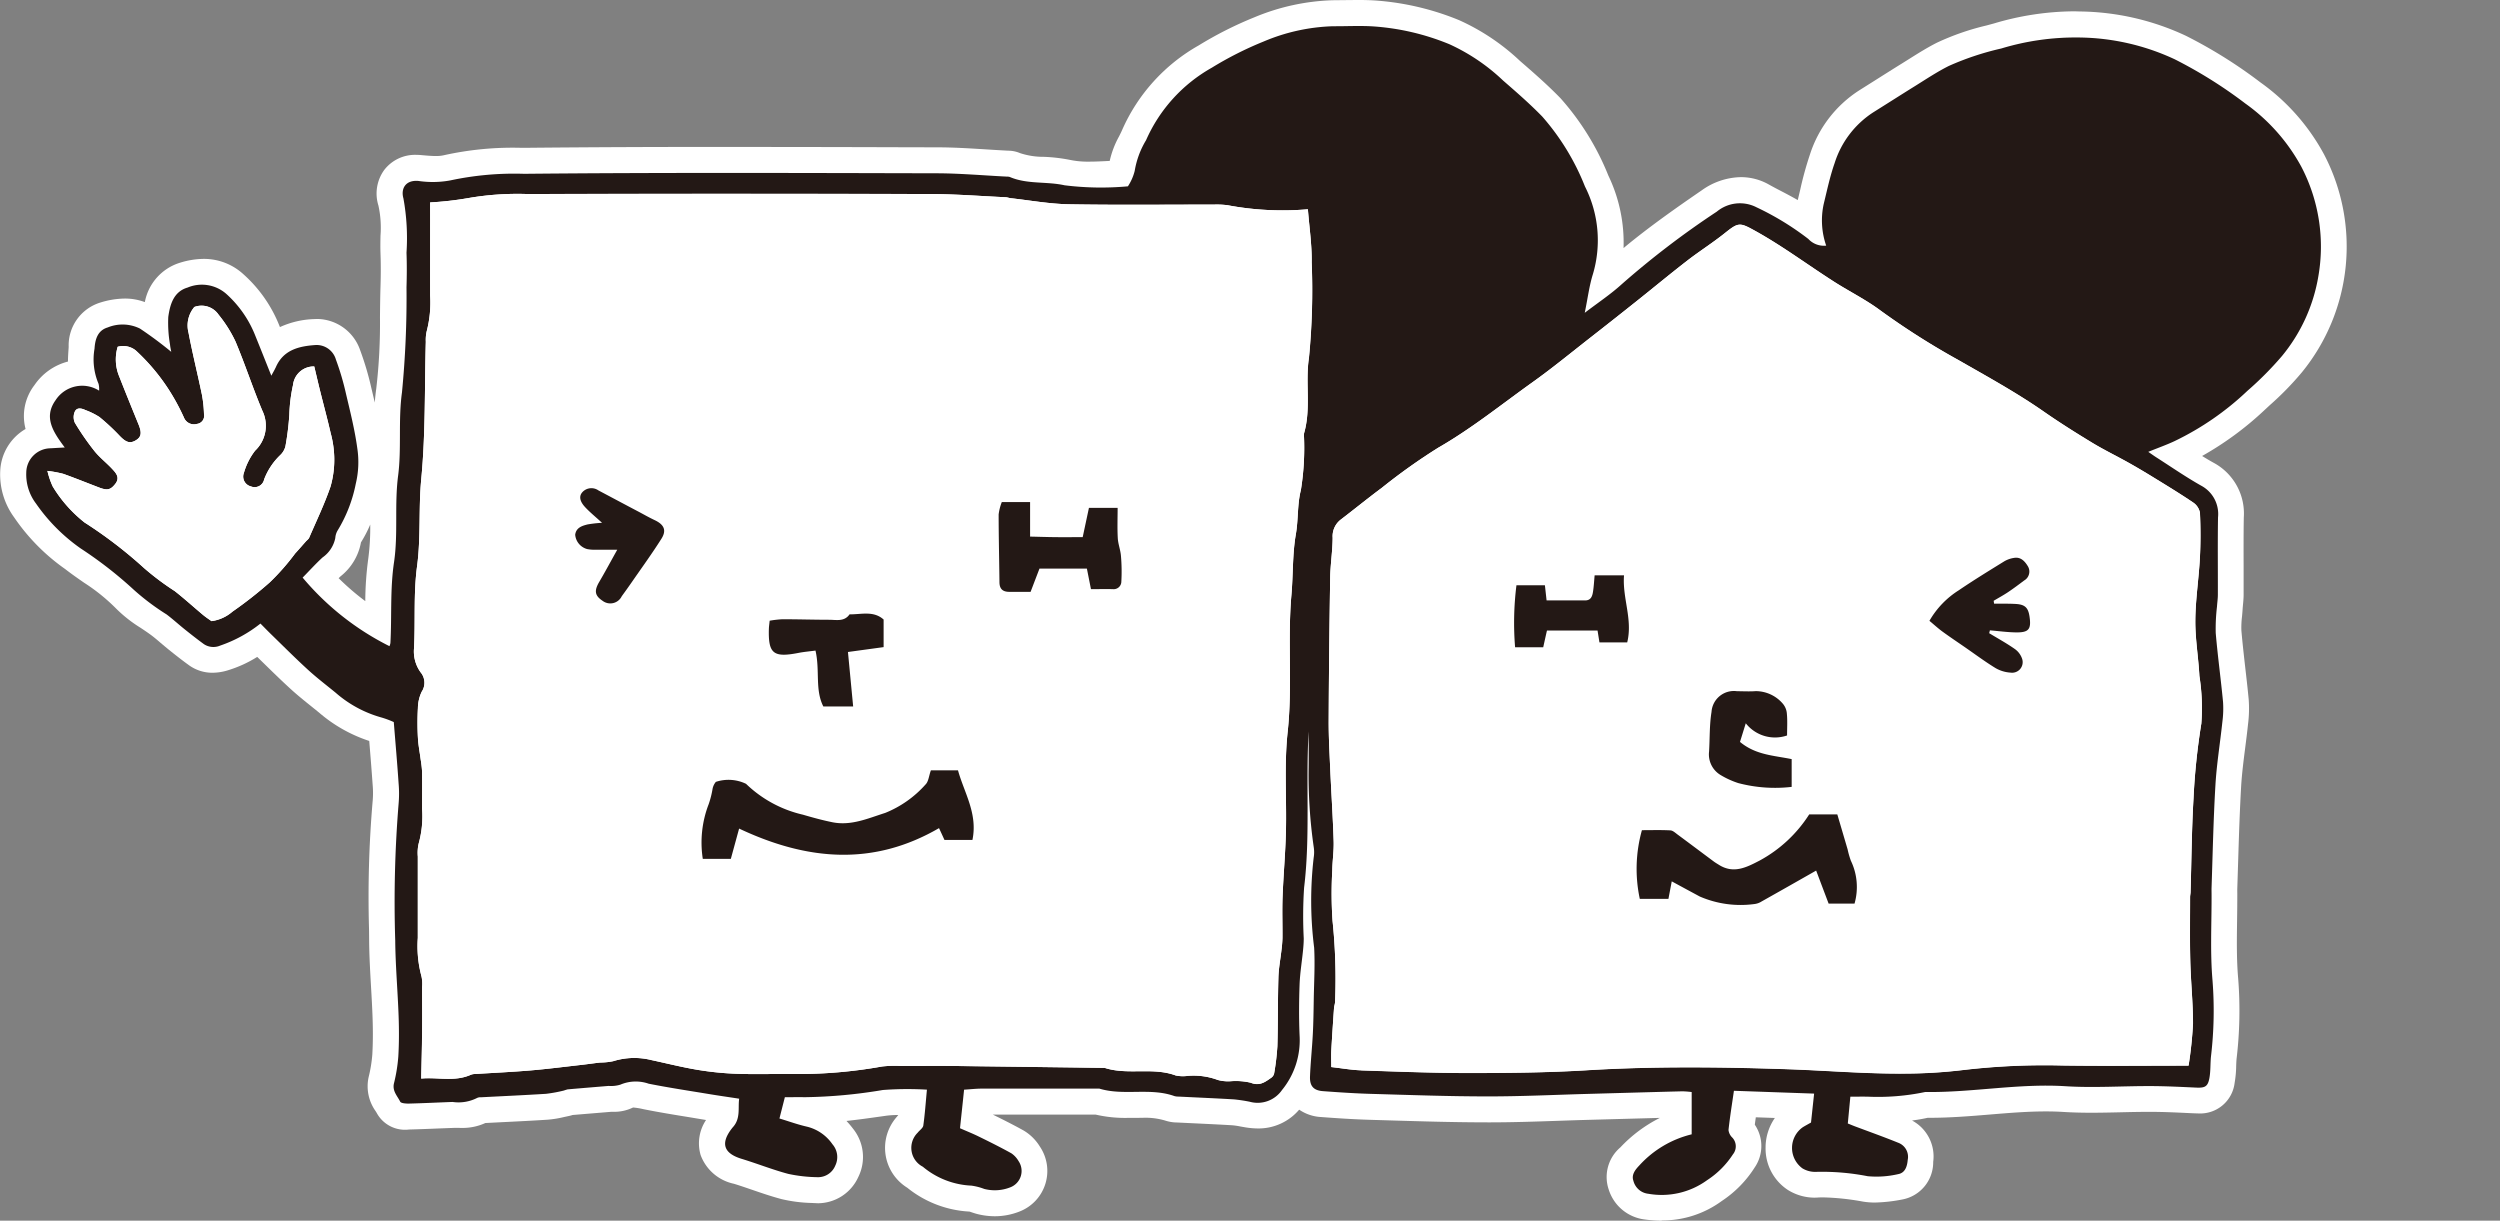<svg xmlns="http://www.w3.org/2000/svg" xmlns:xlink="http://www.w3.org/1999/xlink" width="184.5" height="90.086" viewBox="0 0 184.5 90.086">
  <rect x="0" y="0" width="184.5" height="90.086" fill="#808080" stroke="none"/>
  <defs>
    <clipPath id="clip-path">
      <rect id="長方形_81" data-name="長方形 81" width="173.199" height="90.086" fill="none"/>
    </clipPath>
  </defs>
  <g id="sec05-icon" transform="translate(-1140 -1570)">
    <g id="グループ_55" data-name="グループ 55" transform="translate(1140 1570)">
      <g id="グループ_54" data-name="グループ 54" clip-path="url(#clip-path)">
        <path id="パス_981" data-name="パス 981" d="M122.643,90.086a9.372,9.372,0,0,1-1.275-.09,3.189,3.189,0,0,1-2.647-2.214,2.87,2.87,0,0,1,.863-3.106A10.392,10.392,0,0,1,122.5,82.5l-5.283.145c-.734.02-1.469.045-2.2.07-1.668.057-3.393.116-5.106.116-2.55,0-5.013-.076-7.394-.147l-1.422-.042c-1.206-.035-2.412-.116-3.616-.206a3.144,3.144,0,0,1-1.6-.543,3.929,3.929,0,0,1-3.034,1.387,5.909,5.909,0,0,1-.946-.083l-.35-.061a5.136,5.136,0,0,0-.614-.091c-.938-.056-1.879-.1-2.819-.145l-1.275-.061A2.825,2.825,0,0,1,86,82.7a5.069,5.069,0,0,0-1.7-.205L83.23,82.5a9.667,9.667,0,0,1-2.378-.244l-7.584,0c.77.38,1.538.765,2.287,1.182a3.508,3.508,0,0,1,1.187,1.178,3.212,3.212,0,0,1-1.491,4.79,4.954,4.954,0,0,1-1.837.353,5.288,5.288,0,0,1-1.26-.156c-.163-.04-.324-.093-.484-.148l-.114-.039a7.974,7.974,0,0,1-4.6-1.762,3.457,3.457,0,0,1-.768-5.234c.03-.039.062-.078.095-.116l0-.016a6.458,6.458,0,0,0-.884.053l-.409.058c-.826.117-1.666.235-2.52.327a6.6,6.6,0,0,1,.474.559,3.331,3.331,0,0,1,.4,3.575A3.286,3.286,0,0,1,60.38,88.8c-.038,0-.481-.021-.481-.021a10.79,10.79,0,0,1-2.23-.287c-.728-.194-1.442-.437-2.154-.682-.451-.154-.9-.31-1.357-.449a3.355,3.355,0,0,1-2.452-2.118,3.1,3.1,0,0,1,.4-2.587l-1.2-.2c-1.144-.185-2.289-.371-3.426-.6a5.075,5.075,0,0,0-.76-.123,3.167,3.167,0,0,1-1.472.318h-.138l-2.854.236a2.381,2.381,0,0,1-.278.074l-.339.073a7.753,7.753,0,0,1-1.236.2c-1.119.073-2.24.128-3.361.183l-1.222.062a4.041,4.041,0,0,1-1.8.361l-.441-.005-1.192.045c-.732.03-1.463.06-2.194.078h0a2.377,2.377,0,0,1-2.379-1.2c-.029-.056-.061-.1-.092-.153a3.16,3.16,0,0,1-.522-2.492,10.32,10.32,0,0,0,.276-1.676c.049-.84.055-1.747.018-2.775-.026-.741-.068-1.48-.111-2.22-.065-1.139-.13-2.278-.14-3.418l-.008-.827a82.915,82.915,0,0,1,.269-9.5,6.693,6.693,0,0,0,0-1.144c-.074-1.057-.159-2.112-.247-3.192l-.007-.079a10.817,10.817,0,0,1-3.7-2.09l-.57-.461c-.523-.419-1.044-.839-1.537-1.29-.692-.632-1.362-1.288-2.032-1.944l-.428-.418a8.982,8.982,0,0,1-2.2,1,3.9,3.9,0,0,1-1.1.17,2.937,2.937,0,0,1-1.759-.572c-.5-.361-.984-.743-1.466-1.129-.2-.163-.4-.333-.6-.5-.233-.2-.465-.4-.708-.58s-.5-.352-.753-.521a10.044,10.044,0,0,1-1.9-1.507,13.859,13.859,0,0,0-2.291-1.835c-.479-.332-.956-.665-1.415-1.022a14.908,14.908,0,0,1-3.75-3.806A5.369,5.369,0,0,1,.018,34.729a3.771,3.771,0,0,1,1.869-3.07,3.745,3.745,0,0,1,.656-3.237,4.294,4.294,0,0,1,2.473-1.74c0-.334.023-.646.042-.927l.01-.15a3.307,3.307,0,0,1,2.346-3.28,6.243,6.243,0,0,1,1.794-.291,4.16,4.16,0,0,1,1.481.261,3.763,3.763,0,0,1,2.618-2.913,6,6,0,0,1,1.725-.276,4.3,4.3,0,0,1,2.933,1.134,10.063,10.063,0,0,1,2.663,3.82c.01.026.02.052.031.078a6.59,6.59,0,0,1,2.51-.589c.045,0,.195-.009.24-.009a3.4,3.4,0,0,1,3.174,2.315,21.793,21.793,0,0,1,.821,2.773s.208.876.255,1.08c.025-.335.059-.674.108-1.018a41.507,41.507,0,0,0,.275-5.287c.008-.752.016-1.5.039-2.254.028-.892.027-1.687,0-2.428-.016-.444-.009-.888,0-1.332a7.661,7.661,0,0,0-.154-2.221,2.962,2.962,0,0,1,.43-2.626,2.869,2.869,0,0,1,2.361-1.114q.159,0,.33.015c.418.037.771.071,1.118.071a2.47,2.47,0,0,0,.592-.058,23.386,23.386,0,0,1,5.75-.546h.155q7.526-.075,15.053-.065,6.132,0,12.268.02l3.151.008c1.246,0,2.482.08,3.678.154.535.034,1.07.067,1.605.094a2.232,2.232,0,0,1,.857.178,5.477,5.477,0,0,0,1.752.275,12.3,12.3,0,0,1,1.957.23,6.435,6.435,0,0,0,1.4.125c.445,0,.894-.023,1.342-.045l.171-.009a6.773,6.773,0,0,1,.684-1.8c.08-.16.162-.319.233-.483a13.327,13.327,0,0,1,5.641-6.235,27.646,27.646,0,0,1,4.122-2.082A16.235,16.235,0,0,1,98.345.018S99.975,0,100.275,0c.4,0,.8.009,1.2.035a19.931,19.931,0,0,1,6.2,1.45,16.2,16.2,0,0,1,4.5,3.012c1,.867,2.03,1.763,3,2.763a19.436,19.436,0,0,1,3.523,5.7,11.43,11.43,0,0,1,1.12,5.346c1.84-1.529,3.789-2.9,5.784-4.27a5.1,5.1,0,0,1,2.871-.963,4.182,4.182,0,0,1,2.072.546c.309.173.622.338.936.5.4.208.795.418,1.194.647.013-.057.183-.771.183-.771a25.379,25.379,0,0,1,.718-2.6,8.837,8.837,0,0,1,3.632-4.725l1.213-.765c.647-.409,1.295-.819,1.947-1.223l.528-.331c.647-.407,1.315-.828,2.048-1.2a18.707,18.707,0,0,1,3.655-1.27l.571-.155a21.052,21.052,0,0,1,5.75-.889c.171,0,.344,0,.516.009a18.925,18.925,0,0,1,7.894,1.8,35.139,35.139,0,0,1,5.5,3.443,15.583,15.583,0,0,1,4.688,5.312,14.68,14.68,0,0,1-1.63,16.065,22.253,22.253,0,0,1-2.375,2.434l-.367.34a23.55,23.55,0,0,1-4.63,3.411c.281.175.562.343.847.5a4.249,4.249,0,0,1,2.229,4.047c-.02,1.209-.017,2.42-.013,3.631v2.048c0,.236-.02.479-.044.721l-.024.266c-.012.215-.031.431-.051.646a6.546,6.546,0,0,0-.045,1.026c.08.931.186,1.859.291,2.786.087.755.173,1.509.245,2.266a9.169,9.169,0,0,1-.046,1.855c-.061.582-.135,1.162-.209,1.744-.126.985-.244,1.916-.3,2.845-.1,1.768-.159,3.538-.213,5.307l-.07,2.208c-.005.141,0,.276,0,.411,0,.662-.006,1.321-.016,1.979-.02,1.477-.04,2.872.078,4.247a30.11,30.11,0,0,1-.115,5.948c-.018.178-.023.356-.03.535a7.78,7.78,0,0,1-.115,1.253,2.557,2.557,0,0,1-2.676,2.252c-.086,0-.5-.017-.5-.017-1.012-.048-2.026-.1-3.038-.1h-.139c-.687,0-1.375.016-2.063.032-.717.016-1.434.033-2.151.033-.689,0-1.377-.015-2.064-.058-.435-.028-.867-.039-1.3-.039-1.354,0-2.7.111-4.128.229s-2.928.242-4.436.242h-.161c-.387.086-.773.151-1.15.2a3.006,3.006,0,0,1,1.561,3.055,2.794,2.794,0,0,1-2.308,2.778,11.791,11.791,0,0,1-1.985.221,5.387,5.387,0,0,1-.874-.067,18.445,18.445,0,0,0-2.926-.313c-.155,0-.309,0-.464.013-.036,0-.157.006-.193.006a3.735,3.735,0,0,1-1.966-.563,3.646,3.646,0,0,1-1.654-3.118,3.823,3.823,0,0,1,.685-2.2l-1.406-.05q-.039.276-.074.548a2.8,2.8,0,0,1,0,3.142,8.263,8.263,0,0,1-2.433,2.484,7.41,7.41,0,0,1-4.451,1.439M24.985,42.663a18.46,18.46,0,0,0,1.973,1.7,24.219,24.219,0,0,1,.223-3.153,17.638,17.638,0,0,0,.142-2.5,9.049,9.049,0,0,1-.684,1.318,4.121,4.121,0,0,1-1.5,2.5c-.053.048-.1.1-.154.144" fill="#fff"/>
        <path id="パス_982" data-name="パス 982" d="M20.337,27.146c.552-1.332,1.728-1.6,2.966-1.684a1.483,1.483,0,0,1,1.489,1.08,19.643,19.643,0,0,1,.744,2.527c.315,1.332.65,2.666.833,4.019a6.818,6.818,0,0,1-.114,2.619,10.5,10.5,0,0,1-1.338,3.441,1.255,1.255,0,0,0-.172.558,2.309,2.309,0,0,1-.945,1.437c-.515.475-.987,1-1.466,1.484a20.09,20.09,0,0,0,6.409,5.061.994.994,0,0,0,.07-.236c.108-1.986-.031-3.964.267-5.966.31-2.088.024-4.242.3-6.372.264-2.032,0-4.089.286-6.159A72.308,72.308,0,0,0,30,21.208c.026-.853.031-1.709,0-2.562a16.4,16.4,0,0,0-.228-4.007c-.2-.7.14-1.37,1.11-1.285a7.17,7.17,0,0,0,2.355-.041,22.565,22.565,0,0,1,5.446-.486c10.149-.1,20.3-.061,30.449-.038,1.731.005,3.461.16,5.191.246a.6.6,0,0,1,.195.024c1.289.556,2.7.316,4.051.616a21.854,21.854,0,0,0,4.671.076,3.711,3.711,0,0,0,.5-1.135,6.394,6.394,0,0,1,.839-2.269A11.409,11.409,0,0,1,89.427,5,25.767,25.767,0,0,1,93.26,3.062,14.143,14.143,0,0,1,98.4,1.936c.985.006,1.974-.051,2.955.013a17.92,17.92,0,0,1,5.607,1.313,14.4,14.4,0,0,1,3.967,2.683c.987.857,1.976,1.718,2.886,2.653a17.622,17.622,0,0,1,3.154,5.162,8.79,8.79,0,0,1,.585,6.482c-.27.863-.379,1.776-.6,2.844,1-.764,1.927-1.376,2.738-2.118a64.214,64.214,0,0,1,7.01-5.351,2.676,2.676,0,0,1,2.916-.325,20.677,20.677,0,0,1,3.837,2.343,1.569,1.569,0,0,0,1.318.493,5.675,5.675,0,0,1-.183-3.073c.248-1.014.463-2.042.808-3.024a6.942,6.942,0,0,1,2.84-3.735c1.052-.659,2.1-1.329,3.151-1.982.8-.5,1.59-1.023,2.43-1.445a20.725,20.725,0,0,1,3.874-1.29,18.91,18.91,0,0,1,5.693-.812,17.057,17.057,0,0,1,7.108,1.608,33.634,33.634,0,0,1,5.206,3.26,13.819,13.819,0,0,1,4.133,4.66,12.732,12.732,0,0,1,1.263,8.083,12.486,12.486,0,0,1-2.689,5.9,24.564,24.564,0,0,1-2.552,2.569,20.989,20.989,0,0,1-5.357,3.7c-.615.29-1.26.515-1.956.8.234.161.414.291.6.41,1.094.7,2.164,1.441,3.293,2.079a2.368,2.368,0,0,1,1.255,2.345c-.031,1.9-.006,3.8-.012,5.705,0,.293-.046.586-.064.88a13.732,13.732,0,0,0-.093,1.949c.144,1.693.376,3.379.538,5.071a7.4,7.4,0,0,1-.046,1.472c-.164,1.56-.422,3.113-.514,4.677-.149,2.517-.2,5.04-.285,7.56-.006.165,0,.329,0,.493.01,2.127-.113,4.266.07,6.378a28.6,28.6,0,0,1-.111,5.576c-.059.544-.021,1.1-.122,1.637-.117.62-.338.716-.977.686-1.114-.052-2.229-.108-3.344-.112-2.1-.007-4.211.142-6.3.01-3.457-.217-6.862.471-10.3.427a.363.363,0,0,0-.1.01,16.886,16.886,0,0,1-4.19.334c-.388-.006-.776,0-1.284,0-.068.723-.129,1.356-.188,1.979.228.092.378.155.531.213,1.067.4,2.143.783,3.2,1.213a1.108,1.108,0,0,1,.691,1.261c-.042.488-.193.965-.715,1.053a7.1,7.1,0,0,1-2.237.152,17.521,17.521,0,0,0-3.8-.322,1.818,1.818,0,0,1-1.017-.257,1.865,1.865,0,0,1,.041-3.047c.166-.1.34-.194.591-.336.071-.657.145-1.352.229-2.135l-5.918-.208c-.149,1.035-.3,1.962-.4,2.895a.917.917,0,0,0,.277.556.938.938,0,0,1,.047,1.243,6.468,6.468,0,0,1-1.908,1.906,5.694,5.694,0,0,1-4.335,1,1.275,1.275,0,0,1-1.1-.956c-.155-.434.117-.8.43-1.126a7.66,7.66,0,0,1,3.871-2.305V80.593a6.631,6.631,0,0,0-.692-.054c-2.325.059-4.65.127-6.975.191-2.457.067-4.913.188-7.369.185-2.883,0-5.767-.106-8.649-.188-1.177-.034-2.353-.114-3.527-.2-.693-.052-.984-.375-.955-1.089.041-1.04.153-2.077.207-3.116.044-.847.055-1.695.069-2.543.02-1.278.1-2.56.03-3.833a27.643,27.643,0,0,1-.034-6.661,2.439,2.439,0,0,0,0-.786,37.007,37.007,0,0,1-.372-5.865c.01-.885,0-1.77,0-2.655-.228,3.842.129,7.695-.337,11.534a32.193,32.193,0,0,0-.026,3.742c0,.294-.023.589-.052.881-.084.843-.225,1.683-.255,2.528-.044,1.246-.052,2.5,0,3.743a5.815,5.815,0,0,1-1.3,4.041,2.186,2.186,0,0,1-2.383.86,11.474,11.474,0,0,0-1.158-.174c-1.371-.081-2.743-.138-4.114-.207a1,1,0,0,1-.291-.039c-1.8-.639-3.724,0-5.531-.548q-4.336,0-8.672,0c-.415,0-.829.048-1.311.078-.1.985-.2,1.887-.3,2.846.485.214.93.391,1.358.6.819.4,1.637.808,2.434,1.251a1.746,1.746,0,0,1,.529.575,1.292,1.292,0,0,1-.61,1.934,3.1,3.1,0,0,1-1.928.117,4.193,4.193,0,0,0-.946-.242,5.988,5.988,0,0,1-3.582-1.395,1.567,1.567,0,0,1-.377-2.513c.138-.179.386-.336.413-.528.12-.859.18-1.726.267-2.647a24.316,24.316,0,0,0-3.254.026,37.358,37.358,0,0,1-5.741.531c-.485-.007-.971,0-1.489,0l-.4,1.571c.717.217,1.356.451,2.014.6a3.205,3.205,0,0,1,1.9,1.305,1.435,1.435,0,0,1,.207,1.572,1.372,1.372,0,0,1-1.333.855,10.872,10.872,0,0,1-2.132-.242c-1.164-.309-2.29-.76-3.444-1.111-1.331-.406-1.579-1.14-.72-2.248.02-.026.04-.052.062-.076.6-.651.374-1.429.475-2.115-.85-.13-1.56-.231-2.267-.349-1.473-.244-2.95-.466-4.414-.758a2.9,2.9,0,0,0-2.089.071,2.387,2.387,0,0,1-.868.093c-1.005.084-2.011.166-3.016.254a2.739,2.739,0,0,0-.277.085,10.468,10.468,0,0,1-1.326.244c-1.6.1-3.2.172-4.8.255a.573.573,0,0,0-.286.05,3.022,3.022,0,0,1-1.809.295c-1.081.04-2.162.094-3.244.121-.214,0-.56-.021-.622-.144-.209-.42-.592-.782-.46-1.348a11.852,11.852,0,0,0,.323-2c.057-.982.056-1.97.021-2.954-.066-1.863-.233-3.724-.25-5.587a89.227,89.227,0,0,1,.25-10.106,8.582,8.582,0,0,0,0-1.478c-.1-1.491-.232-2.981-.356-4.539a7.072,7.072,0,0,0-.87-.327,8.676,8.676,0,0,1-3.428-1.845c-.68-.556-1.381-1.09-2.029-1.682-.918-.839-1.8-1.722-2.69-2.589-.273-.264-.537-.538-.824-.827a9.95,9.95,0,0,1-2.976,1.627,1.264,1.264,0,0,1-1.2-.111c-.474-.345-.936-.708-1.394-1.075s-.889-.761-1.354-1.114a17.516,17.516,0,0,1-2.4-1.8,30.094,30.094,0,0,0-3.937-3.067,13.259,13.259,0,0,1-3.3-3.313,3.55,3.55,0,0,1-.722-2.269,1.813,1.813,0,0,1,1.8-1.813c.3-.02.611-.035,1.041-.06C3.923,31.884,3.2,30.8,4.1,29.538a2.336,2.336,0,0,1,3.214-.707,1.671,1.671,0,0,0-.038-.5,4.593,4.593,0,0,1-.3-2.6c.043-.661.215-1.342.972-1.565a2.9,2.9,0,0,1,2.379.082,28.423,28.423,0,0,1,2.311,1.718c-.028-.161-.074-.348-.09-.537a9.369,9.369,0,0,1-.129-2.036c.125-.9.385-1.866,1.422-2.17a2.729,2.729,0,0,1,2.842.451,8.171,8.171,0,0,1,2.161,3.109c.381.938.753,1.879,1.18,2.944.156-.293.244-.431.306-.58M31.746,16.3c0,1.839-.005,3.678,0,5.517a8.383,8.383,0,0,1-.254,2.628,2.868,2.868,0,0,0-.067.779c-.093,3.369-.014,6.755-.333,10.1-.207,2.164-.025,4.334-.311,6.461-.272,2.035-.118,4.053-.227,6.075a2.631,2.631,0,0,0,.487,1.754,1.194,1.194,0,0,1,.08,1.439,2.914,2.914,0,0,0-.279,1.21,19.563,19.563,0,0,0,0,2.166c.028.55.138,1.1.209,1.645a7.85,7.85,0,0,1,.1.873c.013.92.006,1.839.005,2.759a7.467,7.467,0,0,1-.25,2.53,3.03,3.03,0,0,0-.068.975c0,2,0,4.007,0,6.01a8.509,8.509,0,0,0,.27,2.826,2.532,2.532,0,0,1,.049.782c0,1.116.011,2.233,0,3.349s-.043,2.215-.068,3.421c1.17-.124,2.445.267,3.675-.287a.844.844,0,0,1,.289-.05c1.366-.088,2.734-.149,4.1-.265,1.264-.107,2.524-.271,3.786-.413.452-.052.9-.118,1.356-.17a4.782,4.782,0,0,0,.967-.1,5.214,5.214,0,0,1,2.808-.083c1.145.246,2.282.535,3.436.726a22.52,22.52,0,0,0,2.921.289c1.378.048,2.758,0,4.137.016a35.11,35.11,0,0,0,6.536-.556,8.288,8.288,0,0,1,1.376-.038c1.313,0,2.627-.013,3.94,0q5.557.063,11.116.142c1.707.551,3.539-.072,5.243.561a2.637,2.637,0,0,0,.882.029,5.112,5.112,0,0,1,2.22.3,2.878,2.878,0,0,0,.966.091,4.766,4.766,0,0,1,1.457.111c.652.267,1.061-.048,1.511-.365a.529.529,0,0,0,.217-.31,17.877,17.877,0,0,0,.241-2.016c.049-1.694.027-3.39.076-5.084.019-.673.151-1.343.226-2.015a8.638,8.638,0,0,0,.072-.877c.008-1.016-.029-2.033.009-3.048.061-1.61.209-3.218.248-4.828.059-2.449-.135-4.92.127-7.343.365-3.376-.016-6.753.278-10.106.131-1.5.072-3.016.326-4.479.191-1.095.1-2.216.372-3.265a19.589,19.589,0,0,0,.233-3.9,1.307,1.307,0,0,1,0-.294c.529-1.833.079-3.737.36-5.563A51.518,51.518,0,0,0,96.8,19.36c.022-1.3-.178-2.6-.279-3.915a21.831,21.831,0,0,1-5.931-.3,6.166,6.166,0,0,0-.981-.046c-3.58,0-7.16.041-10.738-.024-1.427-.025-2.851-.289-4.275-.447-.129-.014-.255-.065-.384-.071-1.862-.086-3.724-.233-5.586-.238q-14.875-.035-29.752,0a21.188,21.188,0,0,0-4.3.3,24.15,24.15,0,0,1-2.833.323ZM100.458,79c2.651.087,5.3.195,7.954.193,2.882,0,5.769-.028,8.643-.2,4.985-.306,9.972-.248,14.951-.078,2.809.1,5.619.337,8.433.32a37.216,37.216,0,0,0,4.5-.27,51.271,51.271,0,0,1,7.254-.327c3.079.044,6.16.01,9.32.01a29.1,29.1,0,0,0,.328-3.1c0-1.537-.161-3.072-.2-4.61-.04-1.573-.015-3.148-.015-4.722,0-.13.031-.26.035-.39.068-2.291.083-4.585.216-6.872a49.123,49.123,0,0,1,.579-5.554,15.186,15.186,0,0,0-.144-3.509c-.071-1.37-.312-2.737-.3-4.1.012-1.53.254-3.058.336-4.59.06-1.113.056-2.233.006-3.347a1.17,1.17,0,0,0-.5-.76c-.97-.657-1.973-1.265-2.97-1.879-.608-.374-1.223-.738-1.846-1.086-.88-.492-1.79-.933-2.652-1.456-1.2-.729-2.391-1.478-3.543-2.28-2.041-1.422-4.217-2.611-6.369-3.845a55.414,55.414,0,0,1-5.692-3.62c-1.063-.8-2.272-1.394-3.4-2.111-1.947-1.242-3.8-2.63-5.823-3.755-1.184-.658-1.254-.662-2.293.167-.891.711-1.86,1.323-2.763,2.021-1.239.959-2.445,1.961-3.671,2.937q-1.726,1.375-3.465,2.735c-1.416,1.106-2.806,2.249-4.267,3.292-2.3,1.643-4.507,3.426-6.978,4.844A43.852,43.852,0,0,0,101.983,36c-1.023.758-2.009,1.564-3.021,2.337a1.547,1.547,0,0,0-.612,1.351c-.006.978-.165,1.954-.181,2.933q-.087,5.264-.112,10.528c-.006,1.211.062,2.422.116,3.632.078,1.764.194,3.527.251,5.293.023.716-.091,1.436-.1,2.154a30.036,30.036,0,0,0,.018,3.724,41.389,41.389,0,0,1,.187,5.983c-.006.162-.069.322-.08.484-.071,1.043-.142,2.087-.2,3.131-.021.386,0,.774,0,1.2.8.09,1.5.218,2.213.241M3.89,35.9a9.916,9.916,0,0,0,2.349,2.659,32.9,32.9,0,0,1,4.412,3.382A19.93,19.93,0,0,0,12.9,43.624c.716.563,1.391,1.178,2.09,1.762.2.167.421.309.62.453a2.969,2.969,0,0,0,1.543-.7,30.08,30.08,0,0,0,2.757-2.163,16.915,16.915,0,0,0,1.868-2.127c.266-.288.521-.585.781-.877.087-.1.21-.179.259-.293.54-1.252,1.135-2.488,1.576-3.775a7.192,7.192,0,0,0,.272-2.217,7.542,7.542,0,0,0-.264-1.729c-.24-1.048-.523-2.085-.783-3.128-.147-.594-.285-1.191-.427-1.785a1.532,1.532,0,0,0-1.566,1.363,11.705,11.705,0,0,0-.274,2.213,20.515,20.515,0,0,1-.287,2.316,1.348,1.348,0,0,1-.39.655,4.893,4.893,0,0,0-1.181,1.786.715.715,0,0,1-.979.517.746.746,0,0,1-.514-1,4.88,4.88,0,0,1,.825-1.636,2.532,2.532,0,0,0,.534-2.953c-.708-1.685-1.274-3.43-1.985-5.113a9.626,9.626,0,0,0-1.245-1.972,1.517,1.517,0,0,0-1.785-.567,2.106,2.106,0,0,0-.431,1.9c.289,1.528.67,3.04.986,4.564a9.121,9.121,0,0,1,.155,1.449.6.6,0,0,1-.521.717.8.8,0,0,1-.961-.471,15.922,15.922,0,0,0-1.115-2.056,14.916,14.916,0,0,0-2.434-2.891,1.48,1.48,0,0,0-1.338-.274A3.244,3.244,0,0,0,8.8,27.785c.465,1.188.948,2.368,1.429,3.55.252.62.2.925-.222,1.17s-.712.14-1.174-.339a15.986,15.986,0,0,0-1.495-1.392,5.246,5.246,0,0,0-1.032-.51c-.288-.138-.627-.209-.779.109a1.013,1.013,0,0,0,0,.823A19.236,19.236,0,0,0,6.972,33.29c.386.481.888.866,1.31,1.32.288.31.591.643.217,1.112-.34.425-.575.491-1.184.257-.883-.338-1.759-.692-2.649-1.011A8.709,8.709,0,0,0,3.5,34.753,5.753,5.753,0,0,0,3.89,35.9" fill="#231815"/>
        <path id="パス_983" data-name="パス 983" d="M34.579,14.614a21.183,21.183,0,0,1,4.3-.294q14.875-.031,29.752,0c1.862,0,3.724.152,5.586.237.129.006.254.058.383.072,1.425.158,2.848.421,4.276.447,3.578.064,7.158.02,10.738.023a6.286,6.286,0,0,1,.981.046,21.826,21.826,0,0,0,5.93.3c.1,1.319.3,2.618.279,3.914a51.373,51.373,0,0,1-.2,7.055c-.282,1.825.169,3.73-.361,5.562a1.436,1.436,0,0,0-.005.294,19.578,19.578,0,0,1-.232,3.9c-.268,1.05-.181,2.17-.372,3.265-.255,1.463-.195,2.982-.327,4.48-.294,3.352.088,6.729-.277,10.105-.263,2.424-.068,4.895-.127,7.343-.039,1.61-.187,3.218-.248,4.828-.039,1.015,0,2.032-.009,3.048a8.593,8.593,0,0,1-.073.877c-.075.672-.206,1.342-.226,2.015-.048,1.694-.026,3.39-.075,5.084a17.877,17.877,0,0,1-.241,2.016.536.536,0,0,1-.217.311c-.45.316-.86.632-1.512.364a4.82,4.82,0,0,0-1.456-.111,2.873,2.873,0,0,1-.966-.09A5.117,5.117,0,0,0,87.65,79.4a2.605,2.605,0,0,1-.881-.029c-1.7-.633-3.537-.01-5.243-.56q-5.559-.072-11.116-.142c-1.313-.015-2.627,0-3.941,0a8.083,8.083,0,0,0-1.376.038,35.091,35.091,0,0,1-6.535.555c-1.379-.018-2.76.032-4.137-.015a22.715,22.715,0,0,1-2.922-.29c-1.153-.191-2.29-.48-3.435-.725a5.2,5.2,0,0,0-2.809.083,4.853,4.853,0,0,1-.966.1c-.453.052-.9.119-1.356.17-1.262.143-2.522.306-3.787.413-1.363.116-2.731.178-4.1.265a.84.84,0,0,0-.289.05c-1.23.554-2.506.163-3.675.287.025-1.205.056-2.313.067-3.42s0-2.233,0-3.35a2.526,2.526,0,0,0-.049-.781,8.512,8.512,0,0,1-.27-2.827c0-2,0-4.006,0-6.009a3.056,3.056,0,0,1,.069-.975,7.474,7.474,0,0,0,.249-2.531c0-.919.009-1.839,0-2.758a7.614,7.614,0,0,0-.1-.874c-.07-.548-.18-1.1-.208-1.645a19.81,19.81,0,0,1,0-2.166,2.922,2.922,0,0,1,.28-1.21,1.2,1.2,0,0,0-.08-1.439,2.62,2.62,0,0,1-.487-1.754c.109-2.022-.046-4.04.227-6.075.285-2.127.1-4.3.311-6.46.319-3.348.24-6.733.333-10.1a2.872,2.872,0,0,1,.067-.779,8.437,8.437,0,0,0,.254-2.628c-.007-1.839,0-3.678,0-5.517V14.937a23.938,23.938,0,0,0,2.833-.323" fill="#fff"/>
        <path id="パス_984" data-name="パス 984" d="M98.249,77.549c.057-1.044.127-2.088.2-3.131.011-.162.073-.322.079-.484a41.389,41.389,0,0,0-.187-5.983,30.216,30.216,0,0,1-.018-3.723c.011-.719.126-1.439.1-2.155-.056-1.766-.173-3.529-.251-5.293-.053-1.21-.121-2.421-.116-3.631q.025-5.265.112-10.529c.017-.979.175-1.955.182-2.933a1.545,1.545,0,0,1,.612-1.351c1.011-.773,2-1.579,3.02-2.337a43.981,43.981,0,0,1,4.146-2.952c2.471-1.418,4.674-3.2,6.978-4.844,1.462-1.042,2.851-2.186,4.267-3.292q1.74-1.357,3.466-2.734c1.226-.977,2.431-1.979,3.671-2.937.9-.7,1.871-1.311,2.763-2.022,1.039-.829,1.108-.825,2.292-.167,2.025,1.125,3.876,2.513,5.823,3.755,1.124.717,2.333,1.316,3.4,2.111a55.414,55.414,0,0,0,5.692,3.62c2.153,1.234,4.328,2.423,6.369,3.845,1.152.8,2.343,1.551,3.544,2.28.861.523,1.771.964,2.652,1.456.622.348,1.237.712,1.845,1.086,1,.614,2,1.222,2.97,1.879a1.172,1.172,0,0,1,.5.76c.049,1.114.053,2.234-.007,3.347-.082,1.532-.324,3.06-.335,4.59-.011,1.368.23,2.735.3,4.1a15.131,15.131,0,0,1,.143,3.509,49.353,49.353,0,0,0-.579,5.554c-.133,2.287-.148,4.581-.216,6.872,0,.13-.034.26-.034.39,0,1.574-.025,3.149.014,4.722.039,1.538.2,3.073.2,4.61a29.35,29.35,0,0,1-.327,3.1c-3.16,0-6.241.034-9.321-.01a51.271,51.271,0,0,0-7.254.327,37.009,37.009,0,0,1-4.5.27c-2.815.017-5.624-.225-8.434-.32-4.978-.17-9.965-.228-14.95.078-2.875.176-5.762.2-8.643.2-2.652,0-5.3-.105-7.955-.193-.708-.023-1.412-.151-2.212-.241,0-.431-.018-.819,0-1.2" fill="#fff"/>
        <path id="パス_985" data-name="パス 985" d="M3.5,34.754A5.819,5.819,0,0,0,3.89,35.9a9.916,9.916,0,0,0,2.349,2.659,32.818,32.818,0,0,1,4.412,3.382A20.021,20.021,0,0,0,12.9,43.625c.716.563,1.391,1.177,2.09,1.762.2.167.421.309.62.453a2.959,2.959,0,0,0,1.543-.7,29.908,29.908,0,0,0,2.757-2.163,17.067,17.067,0,0,0,1.869-2.126c.265-.288.52-.585.781-.878.086-.1.209-.179.258-.292.541-1.253,1.135-2.488,1.576-3.775a7.2,7.2,0,0,0,.272-2.217,7.559,7.559,0,0,0-.264-1.73c-.24-1.047-.523-2.084-.782-3.127-.148-.594-.286-1.191-.428-1.785a1.531,1.531,0,0,0-1.566,1.363,11.788,11.788,0,0,0-.274,2.213,20.526,20.526,0,0,1-.287,2.315,1.351,1.351,0,0,1-.39.656,4.889,4.889,0,0,0-1.181,1.785.715.715,0,0,1-.979.518.747.747,0,0,1-.514-1,4.89,4.89,0,0,1,.825-1.636,2.53,2.53,0,0,0,.534-2.952c-.708-1.685-1.274-3.43-1.985-5.114a9.68,9.68,0,0,0-1.245-1.972,1.517,1.517,0,0,0-1.785-.566,2.109,2.109,0,0,0-.431,1.9c.29,1.528.67,3.039.986,4.563a9.134,9.134,0,0,1,.155,1.45.6.6,0,0,1-.521.716.794.794,0,0,1-.96-.471,16.107,16.107,0,0,0-1.116-2.055,14.916,14.916,0,0,0-2.434-2.891,1.483,1.483,0,0,0-1.338-.275A3.247,3.247,0,0,0,8.8,27.786c.464,1.187.947,2.368,1.428,3.549.252.62.2.926-.222,1.171s-.711.139-1.174-.339a15.853,15.853,0,0,0-1.495-1.392A5.305,5.305,0,0,0,6.3,30.264c-.288-.138-.627-.208-.779.109a1.015,1.015,0,0,0,0,.824,19.333,19.333,0,0,0,1.452,2.094c.386.48.888.865,1.31,1.32.288.31.592.643.217,1.111-.34.426-.575.491-1.184.258-.883-.338-1.759-.692-2.649-1.011A8.547,8.547,0,0,0,3.5,34.754" fill="#fff"/>
        <path id="パス_986" data-name="パス 986" d="M54.545,61.153l-.61,2.232H51.866A7.867,7.867,0,0,1,52.3,59.35a6.8,6.8,0,0,0,.288-1.136,1.13,1.13,0,0,1,.243-.512,2.98,2.98,0,0,1,2.225.144,8.923,8.923,0,0,0,4.2,2.278c.717.21,1.44.409,2.172.557,1.383.28,2.615-.281,3.895-.686A7.937,7.937,0,0,0,68.3,57.9c.227-.214.251-.644.4-1.05h2c.447,1.636,1.469,3.188,1.066,5.135H69.7q-.178-.392-.4-.87c-4.838,2.81-9.7,2.417-14.755.033" fill="#231815"/>
        <path id="パス_987" data-name="パス 987" d="M73.937,37.054h2.084V39.6c.563.013,1.2.034,1.835.041.654.008,1.307,0,2.047,0l.461-2.161h2.117c0,.751-.03,1.494.011,2.233.024.44.2.871.234,1.312a13.281,13.281,0,0,1,.026,1.954.564.564,0,0,1-.621.5c-.521-.012-1.043,0-1.618,0l-.3-1.515h-3.5c-.214.559-.42,1.1-.655,1.714-.522,0-1.041,0-1.56,0-.477.005-.732-.2-.738-.7-.017-1.671-.059-3.342-.06-5.013a3.76,3.76,0,0,1,.232-.91" fill="#231815"/>
        <path id="パス_988" data-name="パス 988" d="M60.188,48.012c-.451.06-.862.094-1.264.173-1.855.361-2.236.054-2.18-1.79.005-.161.031-.322.057-.587a8.074,8.074,0,0,1,.941-.108c1.148,0,2.3.038,3.446.039.532,0,1.122.158,1.509-.4.86.012,1.77-.283,2.514.383v2.035l-2.632.36c.128,1.337.252,2.641.384,4.022h-2.2c-.629-1.239-.24-2.636-.579-4.122" fill="#231815"/>
        <path id="パス_989" data-name="パス 989" d="M45.557,40.569c-.7,0-1.121.005-1.545,0a2.862,2.862,0,0,1-.682-.048,1.2,1.2,0,0,1-.881-1.059c.07-.521.5-.655.914-.759a9.275,9.275,0,0,1,1.067-.12c-.491-.45-.892-.774-1.24-1.147-.419-.448-.474-.833-.2-1.124a.9.9,0,0,1,1.171-.121c1.008.533,2.013,1.071,3.019,1.6.374.2.743.41,1.126.59.7.329.906.747.508,1.378-.676,1.072-1.424,2.1-2.145,3.142q-.384.555-.783,1.1a.94.94,0,0,1-1.422.334c-.575-.383-.622-.742-.235-1.4.422-.718.815-1.452,1.324-2.364" fill="#231815"/>
        <path id="パス_990" data-name="パス 990" d="M123.374,65.051l-.244,1.286h-2.113a10.593,10.593,0,0,1,.157-5.07c.727,0,1.413-.022,2.1.015.182.009.364.183.529.305.892.659,1.778,1.327,2.668,1.988.127.095.266.174.4.259,1.085.675,2.046.166,3-.33a9.953,9.953,0,0,0,3.648-3.4h2.075c.251.851.506,1.715.76,2.58a6.317,6.317,0,0,0,.241.839,4.47,4.47,0,0,1,.27,3.161h-1.913c-.317-.838-.623-1.647-.92-2.435-1.354.769-2.684,1.527-4.02,2.276a1.267,1.267,0,0,1-.543.194,7.578,7.578,0,0,1-4.023-.555c-.649-.35-1.3-.7-2.065-1.117" fill="#231815"/>
        <path id="パス_991" data-name="パス 991" d="M146.8,46.729c.63.382,1.278.737,1.88,1.158a1.452,1.452,0,0,1,.553.734.779.779,0,0,1-.847,1.019,2.517,2.517,0,0,1-1.108-.331c-.778-.475-1.511-1.022-2.261-1.541-.557-.385-1.12-.761-1.667-1.16-.327-.24-.627-.516-.958-.791a6.481,6.481,0,0,1,2.161-2.251c1.1-.749,2.241-1.447,3.375-2.148a2.019,2.019,0,0,1,.726-.248c.506-.081.806.291,1.015.64a.758.758,0,0,1-.288,1.031c-.391.294-.781.588-1.187.86-.343.229-.707.426-1.062.637.011.071.021.142.032.212.531.006,1.063-.008,1.593.022.691.04.926.274,1.023.937.136.937-.057,1.179-1.026,1.162-.635-.011-1.269-.1-1.9-.152l-.051.21" fill="#231815"/>
        <path id="パス_992" data-name="パス 992" d="M131.884,54.278a2.743,2.743,0,0,1-3.046-.9l-.427,1.375c1.165.971,2.5,1,3.814,1.27v2.049a10.649,10.649,0,0,1-3.944-.281,6.352,6.352,0,0,1-1.3-.593,1.773,1.773,0,0,1-.852-1.73c.06-.977.025-1.967.181-2.928a1.655,1.655,0,0,1,1.884-1.528c.459,0,.921.03,1.377-.006a2.636,2.636,0,0,1,1.978.9,1.273,1.273,0,0,1,.323.776c.049.515.014,1.039.014,1.6" fill="#231815"/>
        <path id="パス_993" data-name="パス 993" d="M118.039,47.408c-.045-.283-.09-.56-.14-.877h-3.733c-.1.434-.187.835-.276,1.236h-2.076a22.232,22.232,0,0,1,.1-4.575h2.1l.124,1.119c.959,0,1.9,0,2.845,0,.436,0,.533-.324.583-.656.058-.379.078-.765.118-1.194h2.169c-.133,1.683.655,3.244.235,4.948Z" fill="#231815"/>
      </g>
    </g>
    <line id="線_19" data-name="線 19" x2="184" transform="translate(1140.5 1615)" fill="none"/>
  </g>
</svg>
